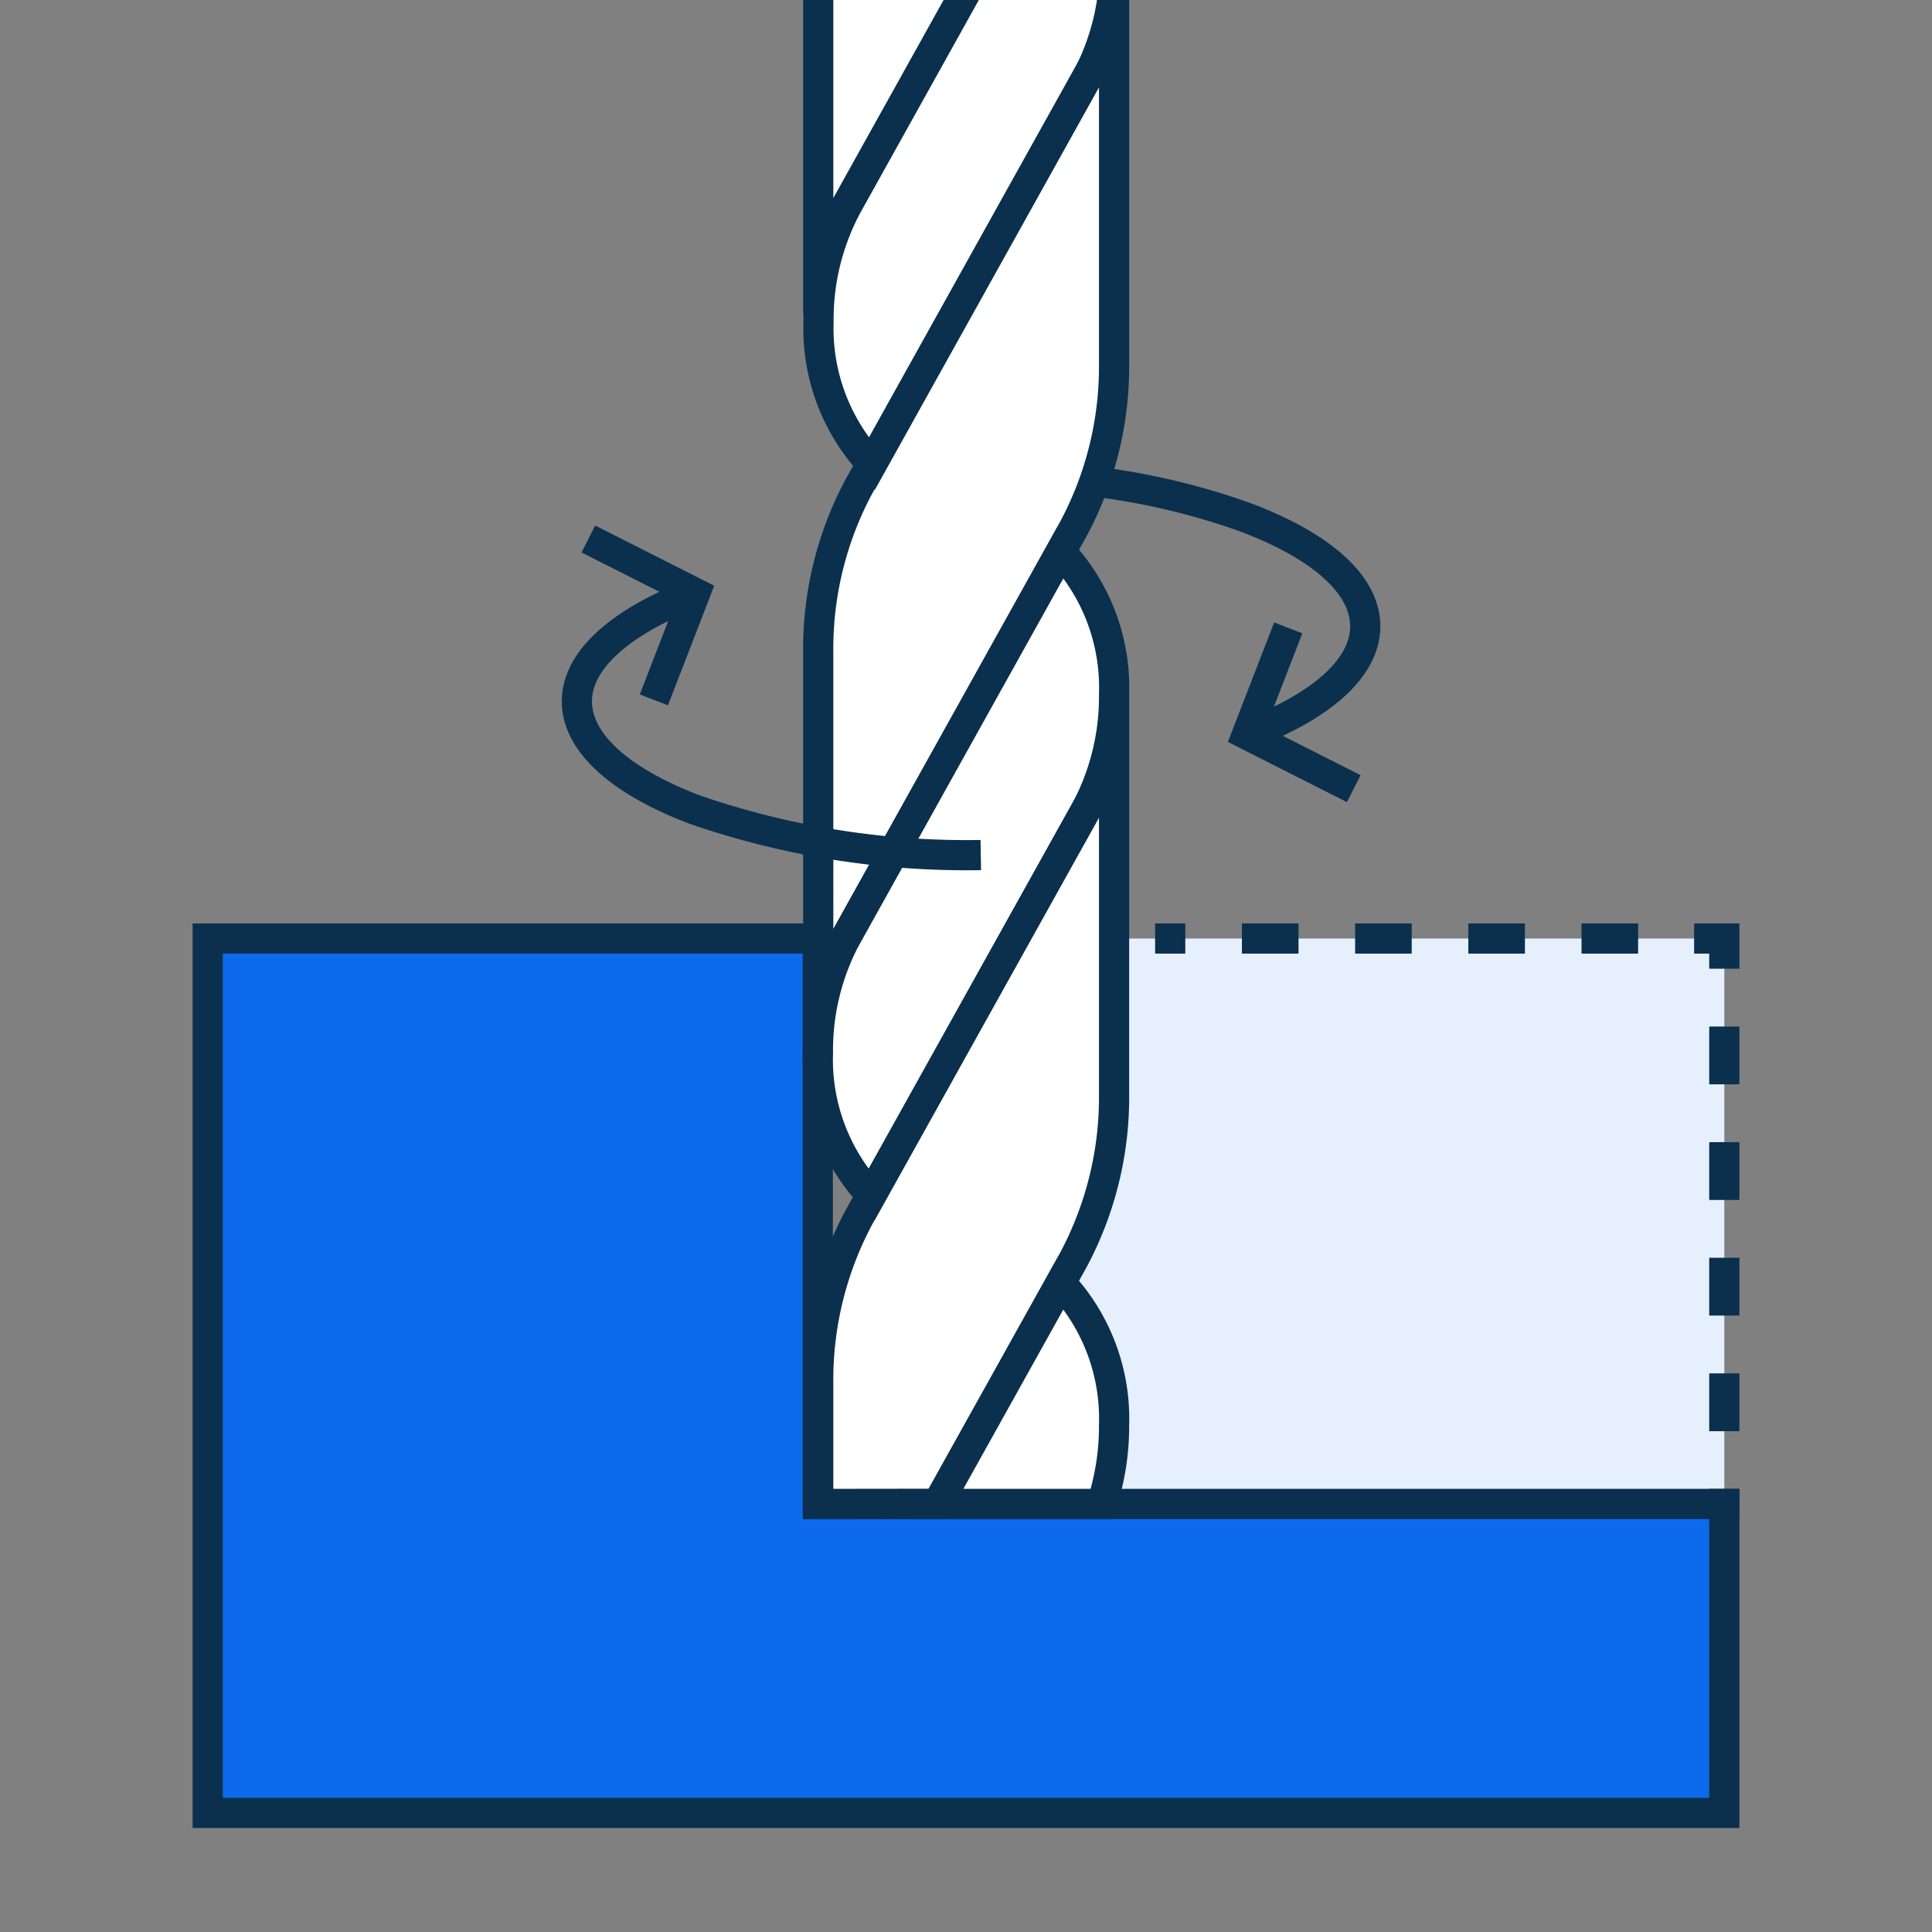 <svg xmlns="http://www.w3.org/2000/svg" viewBox="0 0 128 128"><rect x="0" y="0" width="128" height="128" fill="#808080" stroke="none"/><defs><style>.cls-1{fill:#0e6aed;}.cls-2{fill:#e6f0fd;}.cls-3,.cls-4,.cls-5{fill:none;stroke:#0a304e;stroke-miterlimit:10;stroke-width:2px;}.cls-4{stroke-dasharray:3.75 3.75;}.cls-5{stroke-dasharray:3.83 3.83;}.cls-6{fill:#fff;}</style></defs><g id="Fills"><polygon class="cls-1" points="114.24 99.64 114.24 120.11 13.76 120.11 13.76 62.18 54.18 62.18 54.18 99.64 114.24 99.64"/><path class="cls-2" d="M73.79,62.18V65.4s0,1.62,0,4.36A68.88,68.88,0,0,1,71.18,84.6c-1,3.22,2.61,5.52,2.61,7.06v8h40.45V62.18Z"/></g><g id="Linework"><line class="cls-3" x1="76.53" y1="62.18" x2="78.53" y2="62.18"/><line class="cls-4" x1="82.28" y1="62.18" x2="110.37" y2="62.18"/><polyline class="cls-3" points="112.24 62.18 114.24 62.18 114.24 64.18"/><line class="cls-5" x1="114.24" y1="68.01" x2="114.24" y2="96.73"/><line class="cls-3" x1="114.24" y1="98.64" x2="114.24" y2="100.64"/><polygon class="cls-3" points="114.24 99.64 114.24 120.11 13.76 120.11 13.76 62.18 54.18 62.18 54.18 99.64 114.24 99.64"/><path class="cls-3" d="M82.61,48.67c4.85-1.83,7.84-4.37,7.84-7.18s-3-5.34-7.84-7.18a46.19,46.19,0,0,0-10.39-2.44"/><polyline class="cls-3" points="85.35 41.6 82.61 48.67 89.69 52.25"/><path class="cls-6" d="M56.08,13.62,54.21,17V0H73.63a15.22,15.22,0,0,1-1.7,5.25l1.88-3.38V24a22.8,22.8,0,0,1-2.7,11l-.83,1.51A13.2,13.2,0,0,1,73.81,46a16,16,0,0,1-1.88,7.69l1.88-3.38V72.48a22.86,22.86,0,0,1-2.7,11L70.28,85a13.2,13.2,0,0,1,3.53,9.43A16.68,16.68,0,0,1,73,99.64H54.21v-8a22.86,22.86,0,0,1,2.7-11l.81-1.46a13.2,13.2,0,0,1-3.53-9.43,15.94,15.94,0,0,1,1.89-7.71L54.21,65.4V43.23a22.8,22.8,0,0,1,2.7-11l.81-1.46a13.22,13.22,0,0,1-3.53-9.43A15.94,15.94,0,0,1,56.08,13.62Z"/><path class="cls-3" d="M54.21,65.4l16.9-30.35a22.8,22.8,0,0,0,2.7-11V1.87L56.91,32.22a22.8,22.8,0,0,0-2.7,11Z"/><path class="cls-3" d="M56.08,62.05l14.2-25.49A13.2,13.2,0,0,1,73.81,46a16,16,0,0,1-1.89,7.71L57.72,79.19a13.2,13.2,0,0,1-3.53-9.43A15.94,15.94,0,0,1,56.08,62.05Z"/><path class="cls-3" d="M54.21,99.64v-8a22.86,22.86,0,0,1,2.7-11L73.81,50.3V72.48a22.86,22.86,0,0,1-2.7,11l-9,16.15Z"/><path class="cls-3" d="M70.28,85a13.2,13.2,0,0,1,3.53,9.43A16.68,16.68,0,0,1,73,99.64H62.12Z"/><polygon class="cls-3" points="65.96 -4.13 54.21 16.97 54.21 1.87 54.21 -4.13 65.96 -4.13"/><path class="cls-3" d="M66-4.12h7.75a15.47,15.47,0,0,1,.1,1.68,15.91,15.91,0,0,1-1.89,7.7l-14.2,25.5a13.22,13.22,0,0,1-3.53-9.43,15.94,15.94,0,0,1,1.89-7.71Z"/><path class="cls-3" d="M46.06,39.29c-4.84,1.84-7.84,4.38-7.84,7.18s3,5.35,7.84,7.18a55.22,55.22,0,0,0,18.92,3"/><polyline class="cls-3" points="43.32 46.37 46.06 39.29 38.98 35.71"/></g></svg>